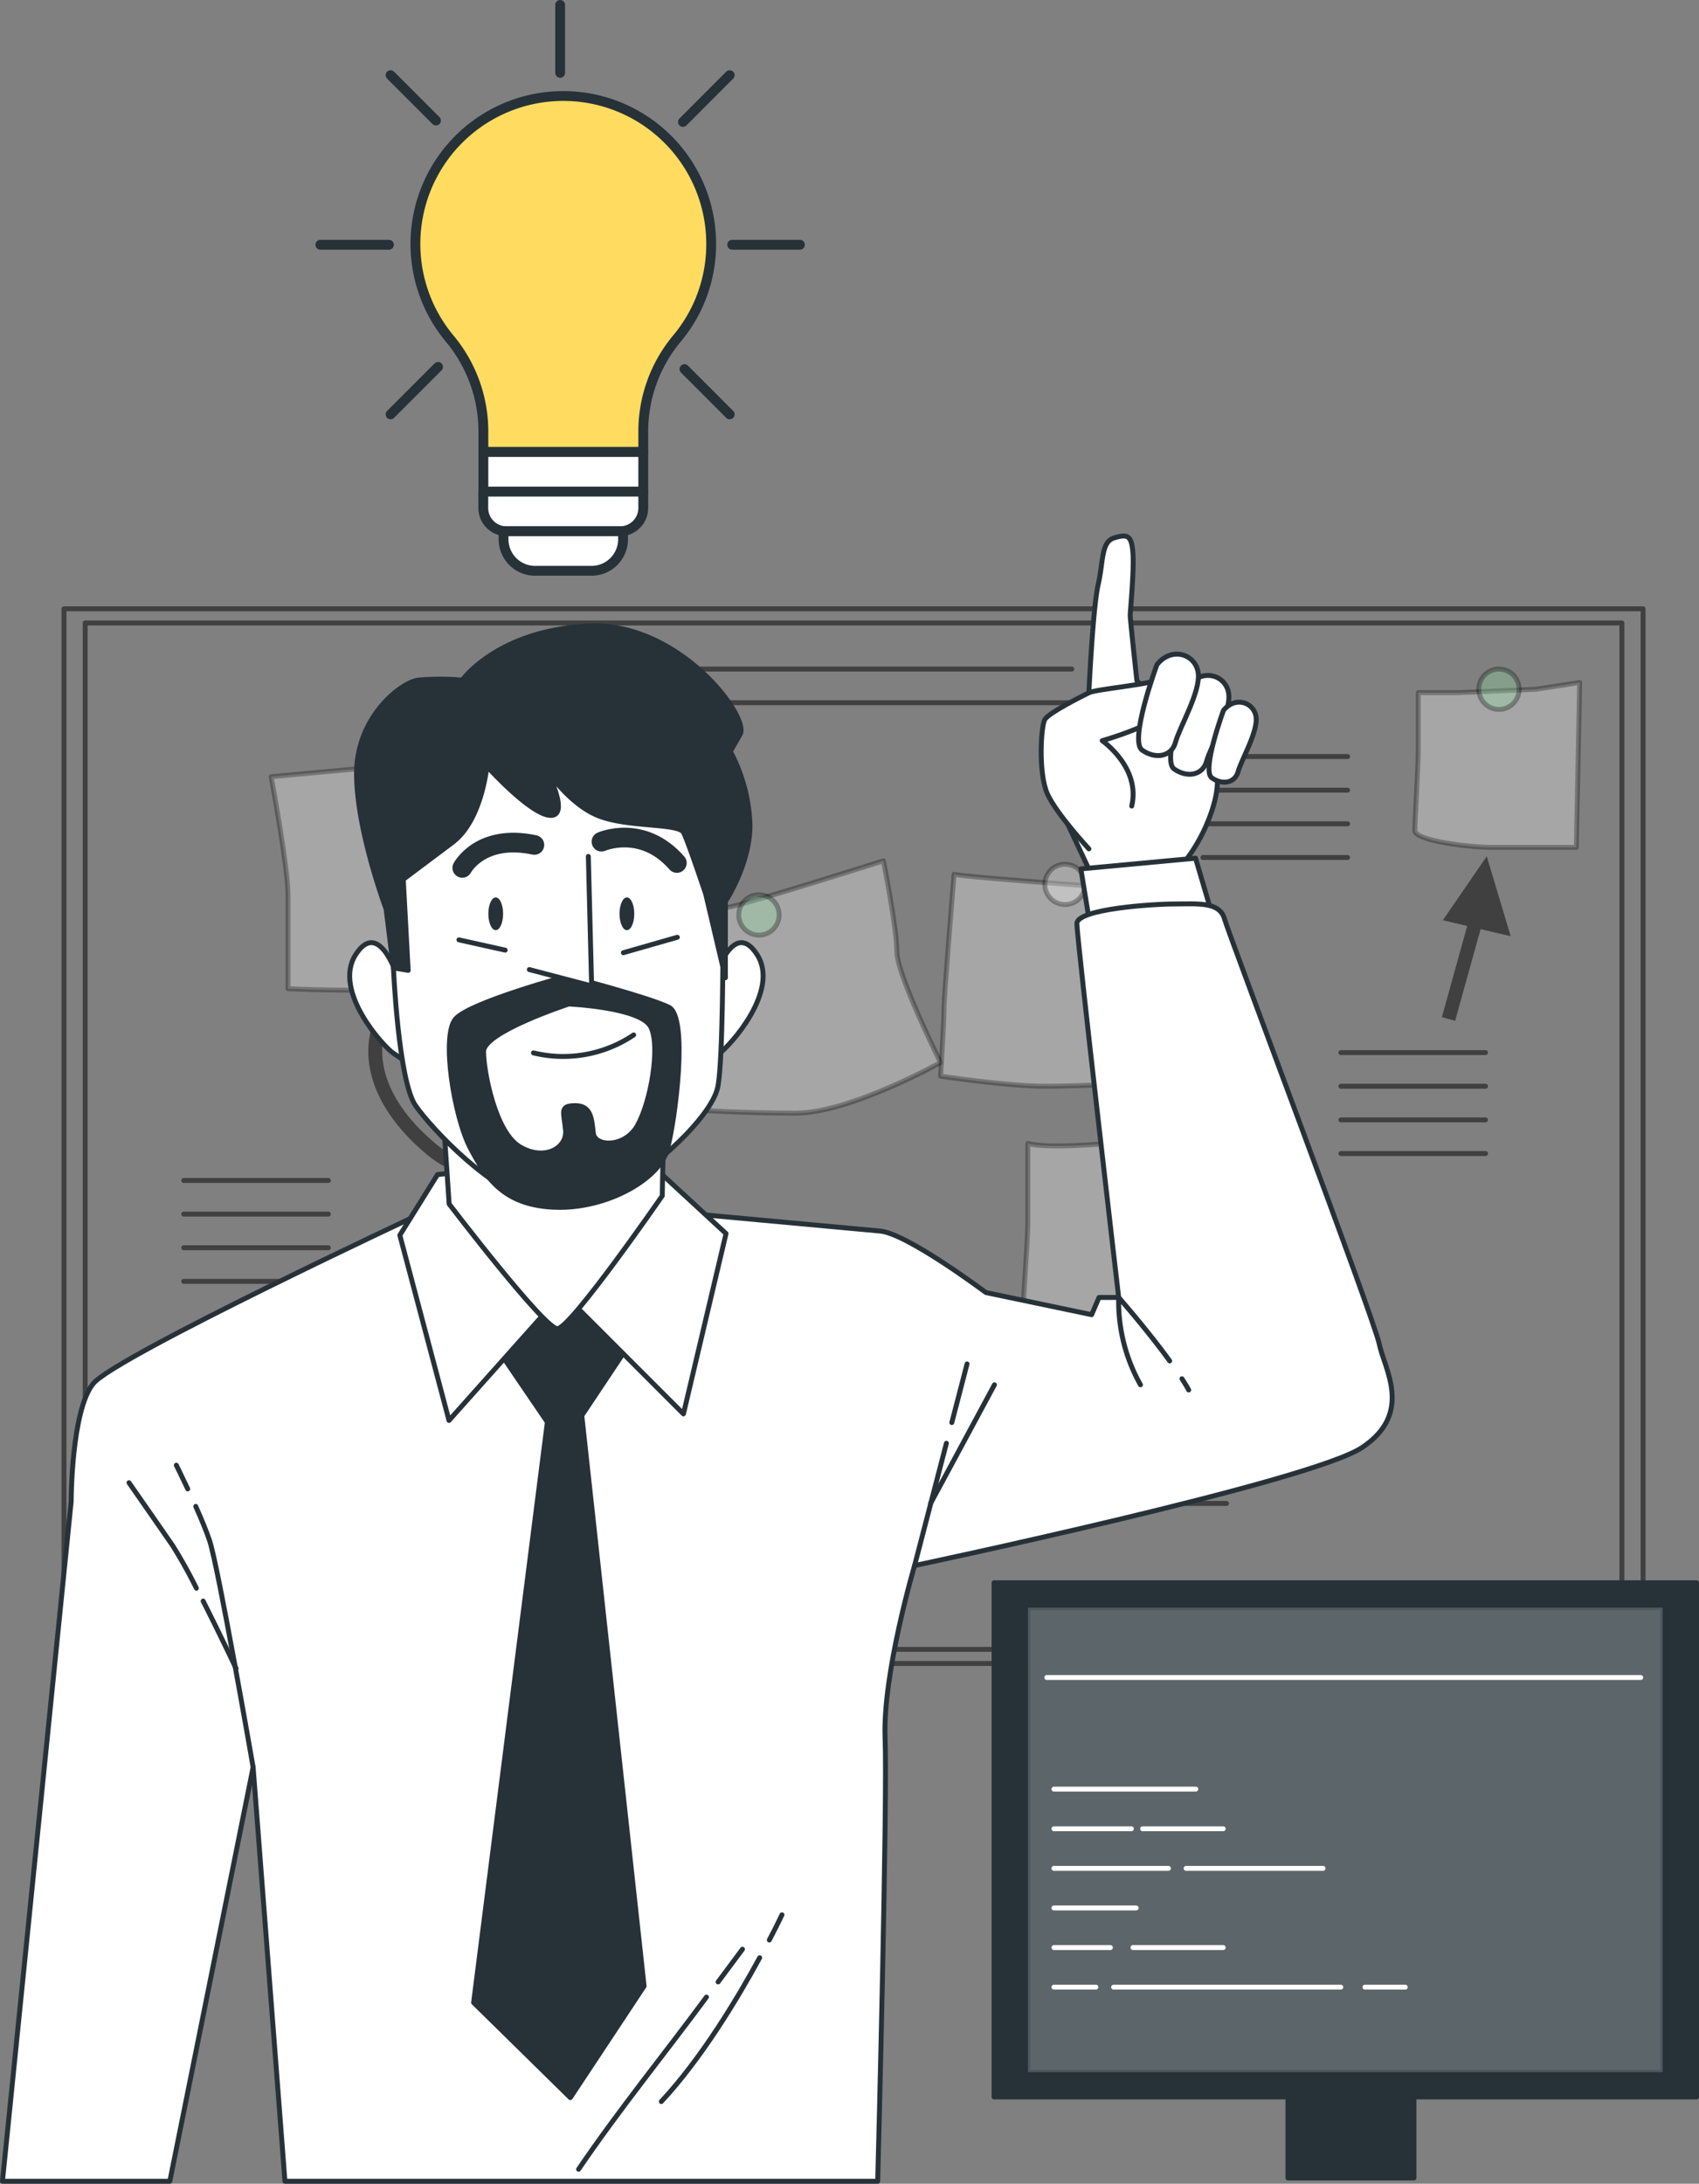 <?xml version="1.0" encoding="UTF-8"?> <svg xmlns="http://www.w3.org/2000/svg" viewBox="0 0 345.47 443.94"><rect x="0" y="0" width="345.47" height="443.94" fill="#808080" stroke="none"/> <defs> <style>.cls-1,.cls-12,.cls-14,.cls-16,.cls-4,.cls-9{fill:none;}.cls-1,.cls-2,.cls-4,.cls-6{stroke:#000;}.cls-1,.cls-10,.cls-11,.cls-12,.cls-13,.cls-14,.cls-16,.cls-2,.cls-4,.cls-6,.cls-7,.cls-8,.cls-9{stroke-linecap:round;stroke-linejoin:round;}.cls-1,.cls-3,.cls-5{opacity:0.5;}.cls-11,.cls-13,.cls-2,.cls-8{fill:#fff;}.cls-2,.cls-6{opacity:0.3;}.cls-6{fill:#92e3a9;}.cls-15,.cls-7{fill:#263238;}.cls-10,.cls-11,.cls-12,.cls-13,.cls-14,.cls-16,.cls-7,.cls-8{stroke:#263238;}.cls-8{opacity:0.25;}.cls-9{stroke:#fff;}.cls-10{fill:#ffdc60;}.cls-10,.cls-11,.cls-12{stroke-width:2px;}.cls-16{stroke-width:4px;}</style> </defs> <title>5Ресурс 25</title> <g id="Слой_2" data-name="Слой 2"> <g id="Board"> <rect class="cls-1" x="13.01" y="123.77" width="321.09" height="214.41"></rect> <rect class="cls-1" x="17.32" y="126.65" width="312.47" height="208.66"></rect> <path class="cls-2" d="M55.14,157.9s3.42,18.47,3.42,23.94V201s13.68.68,24.63,0,23.94-7.53,23.94-7.53-4.79-18.47-4.79-23.25S99.6,153.8,99.6,153.8Z"></path> <path class="cls-2" d="M56.51,272.81s-2,15.73-2,22.57S51,313.17,51,313.17s16.41,6.15,20.52,6.15S93.45,318,93.45,318l2.73-40.36S62,274.18,56.51,272.81Z"></path> <path class="cls-2" d="M132.43,188l8.21,37.62s10.26.68,21.2.68S191.25,216,191.25,216s-8.89-17.78-8.89-22.57S179.63,175,179.63,175s-28,8.9-32.15,9.58S132.43,188,132.43,188Z"></path> <path class="cls-2" d="M194,177.74s-2.05,24.62-2.05,27.36-.69,13.68-.69,13.68,13.68,2.05,21.21,2.05,20.52-.68,20.52-.68-.69-23.94.68-26,2.05-13,2.05-13S196.73,178.42,194,177.74Z"></path> <path class="cls-2" d="M209,232.46v16.41c0,2.74-1.37,22.57-1.37,22.57s17.78.69,24.62,0,20.52-4.78,20.52-4.78l-2.05-21.89-1.37-15.05S216.56,234.51,209,232.46Z"></path> <path class="cls-2" d="M312.32,140.12l-15.73.69h-8.21v11.62c0,3.42-.69,14.37-.69,16.42s10.95,3.42,15.74,3.42h17.1l.68-33.52Z"></path> <g class="cls-3"> <line class="cls-4" x1="272.65" y1="213.99" x2="302.06" y2="213.99"></line> <line class="cls-4" x1="272.65" y1="220.83" x2="302.06" y2="220.83"></line> <line class="cls-4" x1="272.65" y1="227.67" x2="302.06" y2="227.67"></line> <line class="cls-4" x1="272.65" y1="234.51" x2="302.06" y2="234.51"></line> </g> <g class="cls-3"> <line class="cls-4" x1="120.8" y1="136.02" x2="217.93" y2="136.02"></line> <line class="cls-4" x1="120.8" y1="142.86" x2="217.93" y2="142.86"></line> </g> <g class="cls-3"> <line class="cls-4" x1="219.98" y1="285.12" x2="249.39" y2="285.12"></line> <line class="cls-4" x1="219.98" y1="291.96" x2="249.39" y2="291.96"></line> <line class="cls-4" x1="219.98" y1="298.8" x2="249.39" y2="298.8"></line> <line class="cls-4" x1="219.98" y1="305.64" x2="249.39" y2="305.64"></line> </g> <g class="cls-3"> <line class="cls-4" x1="37.36" y1="239.98" x2="66.77" y2="239.98"></line> <line class="cls-4" x1="37.36" y1="246.82" x2="66.77" y2="246.82"></line> <line class="cls-4" x1="37.36" y1="253.66" x2="66.77" y2="253.66"></line> <line class="cls-4" x1="37.36" y1="260.5" x2="66.77" y2="260.5"></line> </g> <g class="cls-3"> <line class="cls-4" x1="244.6" y1="153.8" x2="274.02" y2="153.8"></line> <line class="cls-4" x1="244.6" y1="160.64" x2="274.02" y2="160.64"></line> <line class="cls-4" x1="244.6" y1="167.48" x2="274.02" y2="167.48"></line> <line class="cls-4" x1="244.6" y1="174.32" x2="274.02" y2="174.32"></line> </g> <path class="cls-5" d="M136.91,219.12l-16.86,4.81,4.34,3.76c-7.89,5.19-24.59,14.09-35.52,5.06-14.66-12.11-10.72-22.58-10.54-23L77,209.2l-1.29-.53c-.22.51-5,12.74,11.34,26.24a20.2,20.2,0,0,0,13.23,4.57c10.21,0,20.74-6.08,26.3-9.86l5.49,4.75Z"></path> <polygon class="cls-5" points="307.18 190.33 302.31 174.09 293.38 187.08 298.33 188.25 293.19 206.78 295.88 207.53 301.06 188.89 307.18 190.33"></polygon> <path class="cls-2" d="M83.19,160a4.11,4.11,0,1,0-4.11,4.1A4.11,4.11,0,0,0,83.19,160Z"></path> <path class="cls-6" d="M158.42,186a4.1,4.1,0,1,0-4.1,4.1A4.1,4.1,0,0,0,158.42,186Z"></path> <circle class="cls-2" cx="216.56" cy="179.79" r="4.1"></circle> <path class="cls-2" d="M234.34,236.56a4.1,4.1,0,1,0-4.1,4.11A4.1,4.1,0,0,0,234.34,236.56Z"></path> <path class="cls-6" d="M83.19,280.34a4.11,4.11,0,1,0-4.11,4.1A4.11,4.11,0,0,0,83.19,280.34Z"></path> <circle class="cls-6" cx="304.79" cy="140.12" r="4.1"></circle> </g> <g id="Device"> <rect class="cls-7" x="202.13" y="321.77" width="142.84" height="104.53"></rect> <rect class="cls-8" x="209.02" y="326.82" width="129.06" height="94.45"></rect> <rect class="cls-7" x="261.89" y="422.28" width="25.62" height="20.49"></rect> <line class="cls-9" x1="212.85" y1="341.03" x2="333.62" y2="341.03"></line> <line class="cls-9" x1="214.31" y1="363.72" x2="243.15" y2="363.72"></line> <line class="cls-9" x1="232.34" y1="371.78" x2="248.72" y2="371.78"></line> <line class="cls-9" x1="214.31" y1="371.78" x2="230.05" y2="371.78"></line> <line class="cls-9" x1="241.18" y1="379.83" x2="269.03" y2="379.83"></line> <line class="cls-9" x1="214.31" y1="379.83" x2="237.58" y2="379.83"></line> <line class="cls-9" x1="214.31" y1="387.88" x2="231.03" y2="387.88"></line> <line class="cls-9" x1="230.37" y1="395.93" x2="248.72" y2="395.93"></line> <line class="cls-9" x1="214.31" y1="395.93" x2="225.79" y2="395.93"></line> <line class="cls-9" x1="277.55" y1="403.98" x2="285.74" y2="403.98"></line> <line class="cls-9" x1="226.44" y1="403.98" x2="272.63" y2="403.98"></line> <line class="cls-9" x1="214.31" y1="403.98" x2="222.84" y2="403.98"></line> </g> <g id="Light_Bulb" data-name="Light Bulb"> <path class="cls-10" d="M144.61,49.6A30.07,30.07,0,1,0,91.44,68.84a29.52,29.52,0,0,1,6.85,18.92v4.12H130.8V87.76a29.47,29.47,0,0,1,6.83-18.91A29.88,29.88,0,0,0,144.61,49.6Z"></path> <rect class="cls-11" x="98.29" y="91.89" width="32.51" height="8.04"></rect> <path class="cls-11" d="M98.29,99.95H130.8a0,0,0,0,1,0,0v3.32a4.73,4.73,0,0,1-4.73,4.73H103a4.73,4.73,0,0,1-4.73-4.73V99.95A0,0,0,0,1,98.29,99.95Z"></path> <path class="cls-11" d="M102.39,108h24.3a0,0,0,0,1,0,0v1.63a6.41,6.41,0,0,1-6.41,6.41H108.8a6.41,6.41,0,0,1-6.41-6.41V108A0,0,0,0,1,102.39,108Z"></path> <line class="cls-12" x1="148.88" y1="49.76" x2="162.65" y2="49.76"></line> <line class="cls-12" x1="65.14" y1="49.76" x2="79.09" y2="49.76"></line> <line class="cls-12" x1="113.9" y1="14.81" x2="113.9" y2="1"></line> <line class="cls-12" x1="138.87" y1="24.79" x2="148.37" y2="15.28"></line> <line class="cls-12" x1="79.42" y1="84.24" x2="89.07" y2="74.59"></line> <line class="cls-12" x1="88.65" y1="24.51" x2="79.42" y2="15.28"></line> <line class="cls-12" x1="148.37" y1="84.24" x2="139.18" y2="75.04"></line> </g> <g id="Character"> <path class="cls-13" d="M222.76,179.62s-6.78-14.64-7.59-16-1.63-9.49-1.09-11.93,7.33-10.85,7.33-10.85.81-17.36,1.89-22,.55-8.68,3.26-9.49,3.52-.54,3.8,3-.55,11.94-.55,12.75,1.36,13.29,1.36,13.29,12.75,13,14.1,14.37,3.53,4.34,1.36,11.39a34.65,34.65,0,0,1-6.24,11.67l1.09,5.42-18.72,1.36Z"></path> <path class="cls-13" d="M221.41,172.57s-6.51-7-8.41-11.12-1.36-13.83-.54-15.19,7.32-4.61,8.95-5.42,12.74-1.63,15.18-3,5.16,2.71,1.63,6.23-14.1,6.51-14.1,6.51,7.86,5.43,6,13.29"></path> <path class="cls-13" d="M241.65,139.42s-5.55,15.06-2.91,16.91,5.82,1.32,6.61-1.59,5-10,4.49-13.73S244.56,135.73,241.65,139.42Z"></path> <path class="cls-13" d="M248.77,144.44s-4.5,12.2-2.36,13.7,4.71,1.07,5.35-1.29,4.07-8.13,3.64-11.12S251.12,141.45,248.77,144.44Z"></path> <path class="cls-13" d="M235.24,135.14s-5.7,15.46-3,17.36,6,1.36,6.79-1.63,5.15-10.3,4.61-14.1S238.22,131.35,235.24,135.14Z"></path> <polygon class="cls-13" points="221.68 188.3 219.78 176.64 243.1 174.47 247.17 188.3 221.68 188.3"></polygon> <path class="cls-13" d="M34.53,443.44l16.94-84.17,6.47,84.17H178.47c.14-5.41,2-77.65,1.5-90.17-.5-13,6-35,6-35s80.5-17,91-24,4.5-16,3.5-21-30.5-83-31.5-86.5-5.5-3-10-3-20,1-20,4,8.5,76,8.5,76h-4l-1.5,3.5-21.5-4.5s-16-12-21.5-12.5l-38-3.5H85.47s-62,29-66.5,34.5-4.5,24-4.5,24L.5,443.44Z"></path> <line class="cls-14" x1="146.02" y1="402.92" x2="150.97" y2="396.27"></line> <path class="cls-14" d="M117.65,441c8.32-12.24,17.32-23.24,26-35"></path> <path class="cls-14" d="M154.47,398c-4.44,8.17-11.76,20.39-20,29.24"></path> <path class="cls-14" d="M159,389.27s-.93,2-2.57,5.13"></path> <line class="cls-14" x1="193.54" y1="289.2" x2="196.64" y2="277.28"></line> <line class="cls-14" x1="185.97" y1="318.27" x2="192.44" y2="293.41"></line> <line class="cls-14" x1="189.22" y1="305.64" x2="202.21" y2="281.52"></line> <path class="cls-14" d="M240.33,280.29c.51.8,1,1.57,1.38,2.29"></path> <path class="cls-14" d="M231.9,281.52a34.59,34.59,0,0,1-4.43-17.75s5.8,6.59,10.37,12.9"></path> <path class="cls-14" d="M38.17,302.69c-1.29-2.75-2.32-4.82-2.32-4.82"></path> <path class="cls-14" d="M51.47,359.27s-7.08-40.75-8.86-46.09c-.65-1.93-1.71-4.48-2.81-6.94"></path> <path class="cls-14" d="M39.93,322.87a97.8,97.8,0,0,0-4.8-8.62c-3.2-4.63-8.9-12.82-8.9-12.82"></path> <path class="cls-14" d="M48,339.18s-3.31-7-6.69-13.69"></path> <polygon class="cls-7" points="100.63 273.44 111.3 289.11 96.3 407.11 115.97 426.44 130.97 403.77 118.3 287.77 128.97 271.77 113.3 259.11 100.63 273.44"></polygon> <polygon class="cls-13" points="110.63 267.11 91.3 288.77 81.3 251.11 88.97 238.78 95.3 238.11 134.63 238.78 147.63 250.78 138.97 287.44 117.3 265.77 110.63 267.11"></polygon> <path class="cls-13" d="M90,225.11l1.33,19.66s19.33,25.34,22,25.34,21.33-27,21.33-27l.34-17Z"></path> <path class="cls-13" d="M80.63,198.11s-3.66-11.34-8.33-4,5.67,18.66,7.67,20l2,1.33Z"></path> <path class="cls-13" d="M145.63,198.11s3.67-11.34,8.34-4-5.67,18.66-7.67,20l-2,1.33Z"></path> <path class="cls-13" d="M80,196.77s1,23,4.5,28,15.5,17.5,24.5,19.5,12.5,0,19.5-4.5,16.5-13.5,17.5-19,1-28.5,1-28.5l-2-24s-1-14-18-20-30.5-10-36,0-12.5,21-12.5,21Z"></path> <path class="cls-14" d="M108.47,214.05a25.65,25.65,0,0,0,20.38-3.65"></path> <line class="cls-14" x1="93.32" y1="191.07" x2="102.72" y2="193.16"></line> <line class="cls-14" x1="126.76" y1="193.68" x2="137.73" y2="190.54"></line> <path class="cls-7" d="M99,155.77s-1,11-7,15.5l-10,7.5,1,18.5-3-.5-1.5-12s-6-16-6-27.5,9-18.5,12.5-19a49.52,49.52,0,0,1,9,0s7-10,25.5-11,33,18.5,31,22l-2,3.5a34,34,0,0,1,4,15c0,8-5,15.5-5,15.5v15.5l-4-17s-3.5-10.5-4.5-12.5-11.5-1-17.5-3.5-10.5-9.5-10.5-9.5,5,9.5,1,9.5S99,155.77,99,155.77Z"></path> <path class="cls-7" d="M136,204.77c-4-2-20.67-6.33-20.67-6.33s-19.67,5.33-22.67,8.67-.33,20,3,26.33,7,11.67,17.34,12,21-5.67,22.66-11.67S140,206.77,136,204.77Zm-6.34,24c-2.66,4.67-8.66,4.34-9,1.67s-.33-5.67-3.66-5.67-2.34,1.34-2,5-4.34,6.34-9.34,3.34-7.33-15.34-7.33-19.34,17.33-9.66,17.33-9.66,14.67.66,16.67,4.66S132.3,224.11,129.63,228.77Z"></path> <ellipse class="cls-15" cx="100.8" cy="185.77" rx="1.5" ry="3.33"></ellipse> <ellipse class="cls-15" cx="127.47" cy="185.77" rx="1.5" ry="3.33"></ellipse> <path class="cls-16" d="M94,176.44s3.66-7,14.66-4.67"></path> <path class="cls-16" d="M122.3,171.11s8.33-3.67,15.33,4.33"></path> <polyline class="cls-13" points="119.63 174.11 120.3 200.44 107.63 197.11"></polyline> </g> </g> </svg> 